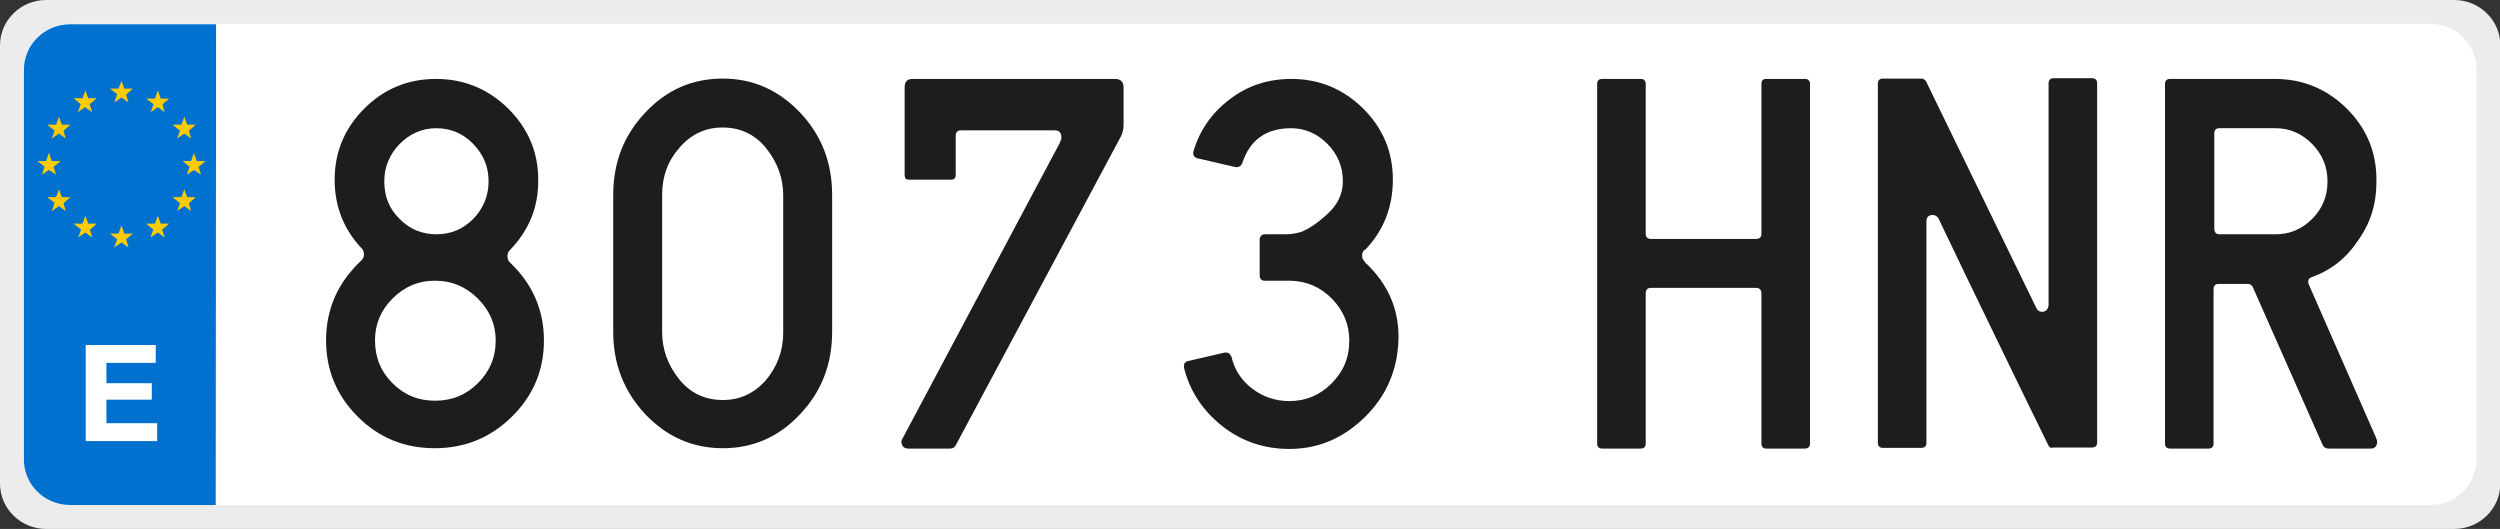 <?xml version="1.0" encoding="utf-8"?>
<!-- Generator: Adobe Illustrator 24.0.2, SVG Export Plug-In . SVG Version: 6.00 Build 0)  -->
<svg version="1.2" baseProfile="tiny" id="Capa_1" xmlns="http://www.w3.org/2000/svg" xmlns:xlink="http://www.w3.org/1999/xlink"
	 x="0px" y="0px" viewBox="0 0 700 148.1" xml:space="preserve">
<rect x="0" y="0" width="700" height="148.1" fill="#333333" stroke="none"/>
<path id="Metal_2_" fill="#ECECEC" d="M700.1,135.4c0,7-5.8,12.7-12.9,12.7H12.9c-7.1,0-12.9-5.7-12.9-12.7V12.7C0,5.7,5.8,0,12.9,0
	h674.3c7.1,0,12.9,5.7,12.9,12.7V135.4z"/>
<path id="Recorte_3_" fill="#FFFFFF" d="M584.6,141.4h95.9c7.1,0,12.9-5.7,12.9-12.7v-23.9v-70V19.4c0-7-5.8-12.7-12.9-12.7h-64.5
	h-558H19.6c-7.1,0-12.9,5.7-12.9,12.7v7.3l0.1,86.7v15.3c0,7,5.8,12.7,12.9,12.7h31.2H584.6z"/>
<path id="Recorte_2_" fill="#0071CE" d="M6.7,36.5v-17c0-7,5.8-12.7,12.9-12.7h40.9l-0.1,134.6H19.6c-7.1,0-12.9-5.7-12.9-12.7
	v-15.2"/>
<g>
	<rect x="69.1" y="22" fill="none" width="632.8" height="106.9"/>
	<path fill="#1D1D1B" d="M142.8,70c-0.5,0.5-0.7,1-0.7,1.7c0,0.8,0.2,1.4,0.7,1.8c6.3,6,9.5,13.3,9.5,21.8c0,8.4-3,15.5-9,21.4
		c-6,5.9-13.2,8.8-21.6,8.8s-15.6-2.9-21.5-8.8c-5.9-5.9-8.9-13-8.9-21.4c0-8.8,3.3-16.2,9.9-22.4c0.5-0.5,0.7-1,0.7-1.7
		c0-0.5-0.1-0.9-0.4-1.4c-5.2-5.4-7.8-11.9-7.8-19.5c0-7.7,2.8-14.4,8.3-19.9c5.6-5.6,12.3-8.3,20.1-8.3c7.8,0,14.6,2.8,20.2,8.3
		c5.6,5.6,8.4,12.2,8.4,19.9C150.8,58,148.1,64.5,142.8,70z M121.8,78.6c-4.7,0-8.6,1.7-11.9,5c-3.3,3.3-4.9,7.2-4.9,11.7
		c0,4.7,1.6,8.7,4.9,12c3.3,3.3,7.2,4.9,11.9,4.9c4.7,0,8.7-1.6,12-4.9c3.3-3.3,5-7.2,5-12c0-4.5-1.7-8.4-5-11.7
		C130.5,80.3,126.5,78.6,121.8,78.6z M122.2,35.9c-4,0-7.4,1.5-10.3,4.4c-2.8,2.9-4.3,6.4-4.3,10.5c0,4.2,1.4,7.7,4.3,10.5
		c2.8,2.9,6.3,4.3,10.3,4.3c4,0,7.4-1.4,10.3-4.3c2.8-2.9,4.3-6.4,4.3-10.5c0-4.1-1.4-7.5-4.3-10.5
		C129.7,37.4,126.2,35.9,122.2,35.9z"/>
	<path fill="#1D1D1B" d="M233,54.6v38.3c0,9.1-3,16.8-9,23.1c-6,6.4-13.2,9.5-21.6,9.5c-8.5,0-15.7-3.2-21.7-9.5
		c-6-6.4-9-14.1-9-23.1V54.6c0-9.1,3-16.8,9-23.1c6-6.4,13.2-9.5,21.7-9.5c8.4,0,15.6,3.2,21.6,9.5C230,37.8,233,45.5,233,54.6z
		 M219.3,93.1c0-6.4,0-12.8,0-19.2c0-6.4,0-12.8,0-19.2c0-4.8-1.6-9.2-4.7-13.1c-3.1-3.9-7.2-5.9-12.3-5.9c-4.8,0-8.8,1.9-12,5.6
		c-3.3,3.7-4.9,8.1-4.9,13.2c0,6.5,0,12.9,0,19.3c0,6.4,0,12.8,0,19.2c0,4.8,1.6,9.2,4.7,13.1c3.1,3.9,7.2,5.9,12.3,5.9
		c4.7,0,8.7-1.8,12-5.5C217.6,102.7,219.3,98.3,219.3,93.1z"/>
	<path fill="#1D1D1B" d="M267.7,124.5c-0.4,0.8-0.9,1.1-1.7,1.1h-11.6c-1.3,0-2-0.7-2-2c0-0.2,0.1-0.5,0.3-0.8l44.1-82.9l0.1-0.3
		c0.2-0.4,0.3-0.8,0.3-1.1c0-1.3-0.6-2-1.8-2h-26.3c-1,0-1.5,0.5-1.5,1.6v10.9c0,0.8-0.4,1.3-1.3,1.3h-11.9c-0.7,0-1.1-0.4-1.1-1.3
		V24.5c0-1.6,0.7-2.4,2.2-2.4h56.7c1.6,0,2.4,0.8,2.4,2.4v10.5c0,1.2-0.3,2.3-0.8,3.3L267.7,124.5z"/>
	<path fill="#1D1D1B" d="M361.5,35.9c-7,0-11.6,3.3-13.7,9.9c-0.4,0.7-0.9,1-1.5,1H346l-10.8-2.5c-0.7-0.2-1.1-0.7-1.1-1.4v-0.3
		c1.7-5.9,5-10.8,10.1-14.7c5-3.9,10.8-5.8,17.4-5.8c7.8,0,14.5,2.8,20.1,8.3c5.6,5.6,8.3,12.2,8.3,19.9c0,7.7-2.6,14.3-7.8,19.7
		H382c-0.4,0.4-0.6,0.9-0.6,1.6c0,0.8,0.3,1.3,0.8,1.7c0,0.1,0.1,0.2,0.2,0.4c0.1,0.1,0.3,0.2,0.3,0.2c7.5,7.3,10.2,16.1,8.3,26.6
		c-1.4,7.1-4.9,13-10.6,17.9c-5.7,4.9-12.1,7.3-19.4,7.3c-7.2,0-13.5-2.2-18.9-6.5c-5.4-4.3-9-9.8-10.6-16.3c0-0.2,0-0.3,0-0.4
		c0-0.8,0.4-1.2,1.1-1.4l10.4-2.4c0.1,0,0.2,0,0.3,0c0.7,0,1.2,0.4,1.4,1.1h0.1c0.8,3.7,2.8,6.7,5.8,9c3,2.3,6.5,3.5,10.4,3.5
		c4.6,0,8.5-1.6,11.8-4.9c3.3-3.3,5-7.2,5-12c0-4.5-1.6-8.4-4.8-11.7c-3.2-3.3-7.1-5-11.7-5.1h-7.1c-1,0-1.5-0.5-1.5-1.6v-10
		c0.1-0.9,0.6-1.4,1.5-1.4h5.7c1.4,0,2.8-0.2,4.2-0.6c2.3-0.8,4.9-2.6,7.7-5.2c2.8-2.6,4.2-5.6,4.2-9c0-4.1-1.4-7.5-4.3-10.5
		C368.8,37.4,365.4,35.9,361.5,35.9z"/>
	<path fill="#1D1D1B" d="M448.6,125.6c-0.9,0-1.4-0.5-1.4-1.4c0-16.7,0-33.4,0-50.2c0-16.8,0-33.6,0-50.5c0-0.9,0.5-1.4,1.4-1.4
		h10.8c0.9,0,1.4,0.5,1.4,1.4v42c0,0.9,0.5,1.4,1.5,1.4h29.4c1,0,1.5-0.5,1.5-1.4v-42c0-0.9,0.4-1.4,1.3-1.4h10.9
		c0.9,0,1.4,0.5,1.4,1.4c0,16.9,0,33.7,0,50.5c0,16.8,0,33.5,0,50.2c0,0.9-0.5,1.4-1.4,1.4h-10.9c-0.8,0-1.3-0.5-1.3-1.4v-42
		c0-1-0.5-1.6-1.5-1.6h-29.4c-1,0-1.5,0.5-1.5,1.6v42c0,0.9-0.5,1.4-1.4,1.4H448.6z"/>
	<path fill="#1D1D1B" d="M574.9,125.3c-0.7,0.2-1.1,0-1.4-0.7c-4.9-9.9-9.9-20.3-15.2-31.2C553,82.5,547.8,71.7,542.7,61
		c-0.5-0.6-1-0.8-1.5-0.8c-1.2,0-1.8,0.6-1.8,1.8v62c0,0.9-0.5,1.4-1.4,1.4h-10.8c-0.9,0-1.4-0.5-1.4-1.4c0-16.7,0-33.4,0-50.2
		c0-16.8,0-33.6,0-50.4c0-0.9,0.5-1.4,1.4-1.4h10.8c0.1,0,0.2,0,0.3,0c0.5,0.2,0.8,0.5,1,0.8l31,63.7c0.4,0.6,0.9,0.8,1.5,0.8
		c1,0,1.6-0.6,1.8-1.8V23.3c0-0.9,0.5-1.4,1.4-1.4h10.8c0.9,0,1.4,0.5,1.4,1.4v100.6c0,0.9-0.5,1.4-1.4,1.4H574.9z"/>
	<path fill="#1D1D1B" d="M647.3,77.6c-0.7,0.2-1,0.6-1,1.3c0,0.2,0,0.4,0.1,0.6l19,43.3h-0.1c0.2,0.2,0.3,0.5,0.3,0.8
		c0,1.3-0.6,2-1.8,2h-11.8c-0.8,0-1.4-0.4-1.7-1.1l-19.6-44.3c-0.4-0.5-0.8-0.7-1.3-0.7c-1.4,0-2.8,0-4.1,0c-1.3,0-2.7,0-4.1,0
		c-0.9,0-1.4,0.5-1.4,1.4v43.3c0,0.9-0.5,1.4-1.4,1.4h-5.3h-5.5c-0.9,0-1.4-0.5-1.4-1.4V23.5c0-0.9,0.5-1.4,1.4-1.4h10.8
		c3.1,0,6.2,0,9.2,0s6.2,0,9.4,0c7.8,0,14.5,2.8,20.1,8.3c5.6,5.6,8.3,12.2,8.3,19.9c0,0.1,0,0.2,0,0.4c0,0.1,0,0.2,0,0.4
		c0,6-1.7,11.5-5.2,16.3C657,72.3,652.6,75.7,647.3,77.6z M637.2,35.9c-2.7,0-5.4,0-8,0c-2.6,0-5.2,0-7.8,0c-0.9,0-1.4,0.5-1.4,1.4
		v26.7c0,1,0.5,1.6,1.4,1.6h3.1c2.1,0,4.2,0,6.3,0c2.1,0,4.3,0,6.4,0c3.9,0,7.3-1.4,10.2-4.3c2.9-2.9,4.3-6.4,4.3-10.5
		c0-4.1-1.4-7.5-4.3-10.5C644.5,37.4,641.1,35.9,637.2,35.9z"/>
</g>
<g>
	<g>
		<rect x="21.5" y="96.6" fill="none" width="47" height="29.9"/>
		<path fill="#FFFFFF" d="M24,96.6h19.6v5H29.8v5.7h12.7v4.6H29.8v6.6h14.2v5H24V96.6z"/>
	</g>
	<polygon fill="#FFCB03" points="40.9,27.6 43.4,27.6 44.2,25.3 45,27.6 47.4,27.6 45.5,29.2 46.1,31.4 44.2,30 42.2,31.4 43,29.2 	
		"/>
	<polygon fill="#FFCB03" points="48.3,34.9 50.8,34.9 51.6,32.7 52.4,34.9 54.8,34.9 52.9,36.6 53.5,38.8 51.6,37.4 49.6,38.8 
		50.4,36.6 	"/>
	<polygon fill="#FFCB03" points="51.1,45.1 53.5,45.1 54.3,42.8 55.1,45.1 57.6,45.1 55.6,46.7 56.3,48.9 54.3,47.6 52.3,48.9 
		53.1,46.7 	"/>
	<polygon fill="#FFCB03" points="48.3,55.2 50.8,55.2 51.6,53 52.4,55.2 54.8,55.2 52.9,56.9 53.5,59.1 51.6,57.7 49.6,59.1 
		50.4,56.9 	"/>
	<polygon fill="#FFCB03" points="40.9,62.6 43.4,62.6 44.2,60.4 45,62.6 47.4,62.6 45.4,64.3 46.1,66.5 44.2,65.1 42.1,66.5 
		42.9,64.3 	"/>
	<polygon fill="#FFCB03" points="30.8,65.4 33.2,65.4 34,63.1 34.8,65.4 37.2,65.4 35.3,67 36,69.3 34,67.9 32,69.3 32.8,67 	"/>
	<polygon fill="#FFCB03" points="20.6,62.6 23.1,62.6 23.9,60.4 24.7,62.6 27.1,62.6 25.2,64.3 25.8,66.5 23.9,65.1 21.9,66.5 
		22.7,64.3 	"/>
	<polygon fill="#FFCB03" points="13.2,55.2 15.7,55.2 16.5,53 17.3,55.2 19.7,55.2 17.8,56.9 18.4,59.1 16.5,57.7 14.5,59.1 
		15.3,56.8 	"/>
	<polygon fill="#FFCB03" points="10.5,45.1 12.9,45.1 13.7,42.8 14.5,45.1 17,45.1 15,46.7 15.7,48.9 13.7,47.6 11.7,48.9 
		12.5,46.7 	"/>
	<polygon fill="#FFCB03" points="13.2,34.9 15.7,34.9 16.5,32.7 17.3,34.9 19.7,34.9 17.8,36.6 18.4,38.8 16.5,37.4 14.5,38.8 
		15.3,36.6 	"/>
	<polygon fill="#FFCB03" points="20.6,27.5 23.1,27.5 23.9,25.3 24.7,27.5 27.1,27.5 25.1,29.2 25.8,31.4 23.8,30 21.8,31.4 
		22.6,29.2 	"/>
	<polygon fill="#FFCB03" points="30.8,24.8 33.2,24.8 34,22.6 34.8,24.8 37.2,24.8 35.3,26.5 36,28.7 34,27.3 32,28.7 32.8,26.4 	
		"/>
</g>
</svg>
